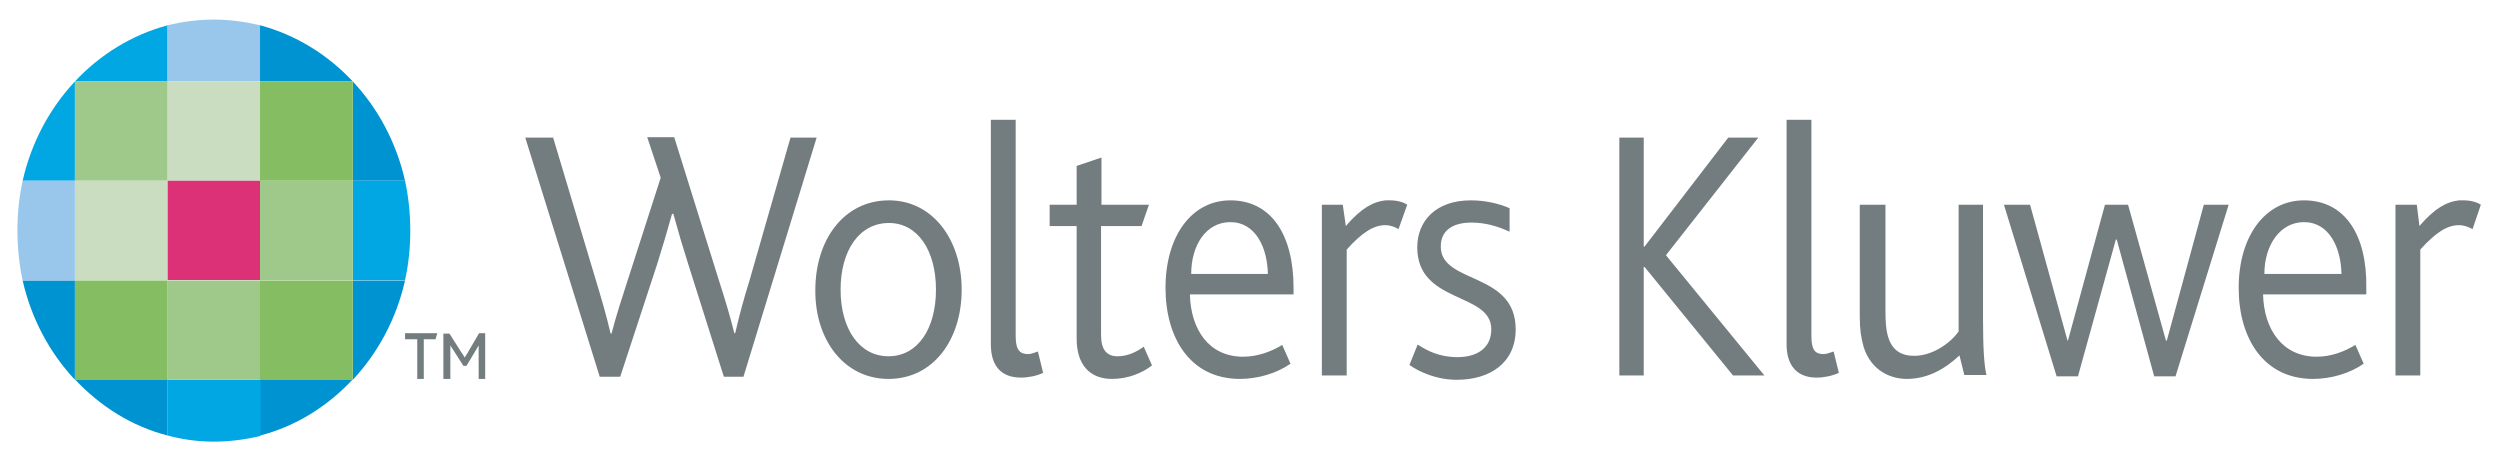 <?xml version="1.0" encoding="UTF-8"?>
<!-- Generator: Adobe Illustrator 24.1.3, SVG Export Plug-In . SVG Version: 6.00 Build 0)  -->
<svg version="1.1" id="svg4308" xmlns:svg="http://www.w3.org/2000/svg" xmlns="http://www.w3.org/2000/svg" xmlns:xlink="http://www.w3.org/1999/xlink" x="0px" y="0px" viewBox="0 0 574 105" style="enable-background:new 0 0 574 105;" xml:space="preserve">
<style type="text/css">
	.st0{fill:#00A7E2;}
	.st1{fill:#0093D2;}
	.st2{fill:#99C6EB;}
	.st3{fill:#9FC98B;}
	.st4{fill:#CADDC1;}
	.st5{fill:#85BE62;}
	.st6{fill:#DC3176;}
	.st7{fill:#737C7F;}
</style>
<path id="path3570" class="st0" d="M38.5,18.7V5.8C30.3,8,23,12.5,17.2,18.7H38.5z"/>
<path id="path3576" class="st1" d="M59.7,18.7V5.8C67.9,8,75.2,12.5,81,18.7H59.7z"/>
<path id="path3582" class="st2" d="M49.1,4.5c-3.7,0-7.3,0.5-10.7,1.3v12.9h21.3V5.8C56.3,5,52.8,4.5,49.1,4.5"/>
<path id="path3588" class="st1" d="M59.7,87.2V100c8.2-2.1,15.5-6.7,21.3-12.9H59.7z"/>
<path id="path3594" class="st1" d="M38.5,87.2V100c-8.2-2.1-15.5-6.7-21.3-12.9H38.5z"/>
<path id="path3600" class="st0" d="M49.1,101.4c3.7,0,7.3-0.5,10.7-1.3V87.2H38.5V100C41.9,100.9,45.4,101.4,49.1,101.4"/>
<path id="path3606" class="st1" d="M81,41.5h12c-2-8.8-6.2-16.6-12-22.8V41.5z"/>
<path id="path3612" class="st1" d="M81,64.4h12c-2,8.8-6.2,16.6-12,22.8V64.4z"/>
<path id="path3618" class="st0" d="M94.2,53c0-3.9-0.4-7.8-1.2-11.5H81v22.8h12C93.8,60.7,94.2,56.9,94.2,53"/>
<path id="path3624" class="st1" d="M17.2,64.4h-12c2,8.8,6.2,16.6,12,22.8V64.4z"/>
<path id="path3630" class="st0" d="M17.2,41.5h-12c2-8.8,6.2-16.6,12-22.8V41.5z"/>
<path id="path3636" class="st2" d="M4,52.9c0,3.9,0.4,7.8,1.2,11.5h12V41.5h-12C4.4,45.2,4,49,4,52.9"/>
<path id="path3640" class="st3" d="M17.2,18.7h21.3v22.8H17.2V18.7z"/>
<path id="path3644" class="st4" d="M17.2,41.5h21.3v22.8H17.2V41.5z"/>
<path id="path3648" class="st5" d="M17.2,64.4h21.3v22.8H17.2V64.4z"/>
<path id="path3652" class="st4" d="M38.5,18.7h21.3v22.8H38.5V18.7z"/>
<path id="path3656" class="st6" d="M38.5,41.5h21.3v22.8H38.5V41.5z"/>
<path id="path3660" class="st3" d="M38.5,64.4h21.3v22.8H38.5V64.4z"/>
<path id="path3664" class="st5" d="M59.7,18.7H81v22.8H59.7V18.7z"/>
<path id="path3668" class="st3" d="M59.7,41.5H81v22.8H59.7V41.5z"/>
<path id="path3672" class="st5" d="M59.7,64.4H81v22.8H59.7V64.4z"/>
<path id="path3678" class="st7" d="M93,76.5v1.4h2.8V87h1.5v-9.1h2.7l0.4-1.4H93z M101.8,76.5V87h1.6v-6.2c0-0.4,0-1.1,0-1.5  c0.2,0.4,0.5,0.8,0.7,1.1l2.3,3.6h0.7l2.1-3.5c0.2-0.3,0.5-0.9,0.7-1.2c0,0.5,0,1,0,1.5V87h1.5V76.5H110l-2.4,4.1  c-0.3,0.6-0.7,1.1-0.9,1.5c-0.2-0.4-0.5-0.8-0.9-1.4l-2.6-4.1H101.8z"/>
<path id="path3690" class="st7" d="M227.5,27.5v51.6c0,4.7,2.2,7.6,6.9,7.6c1.7,0,3.7-0.4,5.1-1.1l-1.2-4.9  c-0.5,0.2-1.6,0.6-2.2,0.6c-1.9,0-2.9-0.9-2.9-4.1V27.5H227.5z M410.2,27.5v51.6c0,4.7,2.3,7.6,6.9,7.6c1.7,0,3.6-0.4,5.1-1.1  l-1.2-4.9c-0.5,0.2-1.7,0.6-2.3,0.6c-1.9,0-2.8-0.9-2.8-4.1V27.5H410.2z M120.6,31.6l17.1,54.9h4.7l8.4-25.6  c1.5-4.8,2.4-7.8,3.5-11.8h0.3c1.1,4,2.1,7.4,3.5,11.8l8.1,25.6h4.5l16.8-54.9h-6L172,64.7c-1.2,3.8-2.2,7.5-3.2,11.8h-0.2  c-1-4.1-2.4-8.6-3.5-12l-10.3-33h-6.2l3.1,9.3l-7.6,23.6c-1.3,4.1-2.5,7.6-3.7,12.2h-0.2c-1-4.3-2.3-8.7-3.4-12.3L127,31.6H120.6z   M371.8,31.6v54.6h5.6V61.3h0.2l20.3,24.9h7.2l-22.6-27.6l21.2-27h-6.9l-19.2,25h-0.2v-25H371.8z M252.8,36.2l-5.6,1.9V47H241v4.9  h6.2v25.9c0,5.8,2.9,9.2,8.1,9.2c3.6,0,6.9-1.3,9.2-3.1l-1.9-4.3c-1.5,1.1-3.6,2.2-6,2.2c-2.5,0-3.8-1.5-3.8-4.9v-25h9.3l1.7-4.9  h-10.9V36.2z M204.1,46c-10.3,0-16.9,9-16.9,20.6C187.1,78,193.8,87,204,87c10.3,0,16.8-9,16.8-20.5C220.8,55.1,214.2,46,204.1,46z   M282.5,46c-8.9,0-14.9,8.2-14.9,20.1c0,11.4,5.6,20.9,17.1,20.9c4.1,0,8.5-1.3,11.6-3.5l-1.9-4.3c-2.5,1.5-5.6,2.7-9,2.7  c-7.8,0-12-6.2-12.2-14.3H297v-1.5C297,53.8,291.8,46,282.5,46z M318.1,46c-2.8,0.3-5.6,1.8-9.1,5.9l-0.7-4.9h-4.8v39.2h5.7V57.3  c3.5-3.9,6.2-5.6,8.8-5.6c1.3,0,2.2,0.4,3.1,0.9l2-5.6c-0.9-0.6-2.4-1-3.9-1C319,46,318.5,46,318.1,46z M337.7,46  c-8.1,0-12.3,4.8-12.3,10.8c0,13,17,10.2,17,18.8c0,4.5-3.5,6.4-7.8,6.4c-4.1,0-7-1.5-9.1-2.9l-1.9,4.7c2.3,1.6,6.2,3.4,10.9,3.4  c7.5,0,13.5-3.8,13.5-11.6c0-13.3-17.2-10.3-17.2-19c0-4.2,3.5-5.5,7-5.5c3.5,0,6.4,1,8.8,2.1v-5.4C344.3,46.8,341.2,46,337.7,46z   M529,46c-8.9,0-15,8.2-15,20.1c0,11.4,5.6,20.9,17.1,20.9c4.1,0,8.5-1.3,11.6-3.5l-1.9-4.3c-2.5,1.5-5.5,2.7-8.9,2.7  c-7.8,0-12.1-6.2-12.3-14.3h23.7v-1.5C543.5,53.8,538.3,46,529,46z M564.6,46c-2.8,0.3-5.6,1.8-9.1,5.9l-0.6-4.9H550v39.2h5.7V57.3  c3.5-3.9,6.2-5.6,8.8-5.6c1.3,0,2.2,0.4,3.2,0.9l1.9-5.6c-0.9-0.6-2.4-1-3.9-1C565.4,46,565,46,564.6,46z M427,47v25.6  c0,3,0.3,5,0.9,7.1c1.8,5.6,6.4,7.3,9.9,7.3c4.8,0,8.8-2.3,12.1-5.4l1.1,4.5h5.1c-0.5-2-0.8-5.6-0.8-13.2V47h-5.6v29.1  c-1.9,2.7-6,5.6-10.2,5.6c-3,0-5.1-1.3-6-4.4c-0.5-1.7-0.6-3.5-0.6-6.2V47H427z M460.1,47l12.1,39.4h4.9l8.7-31.4h0.2l8.6,31.4h4.9  L511.7,47H506l-8.5,31.2h-0.2L488.6,47h-5.3l-8.5,31.2h-0.1L466.1,47H460.1z M282.5,51c5.8,0,8.5,5.9,8.6,11.9h-17.6  C273.5,56.3,276.9,51,282.5,51z M529,51c5.8,0,8.5,5.9,8.6,11.9h-17.7C519.9,56.3,523.5,51,529,51z M204.1,51.2  c6.6,0,10.8,6.3,10.8,15.3c0,9-4.2,15.3-10.9,15.3c-6.7,0-11-6.3-11-15.3C193,57.5,197.3,51.2,204.1,51.2z"/>
</svg>